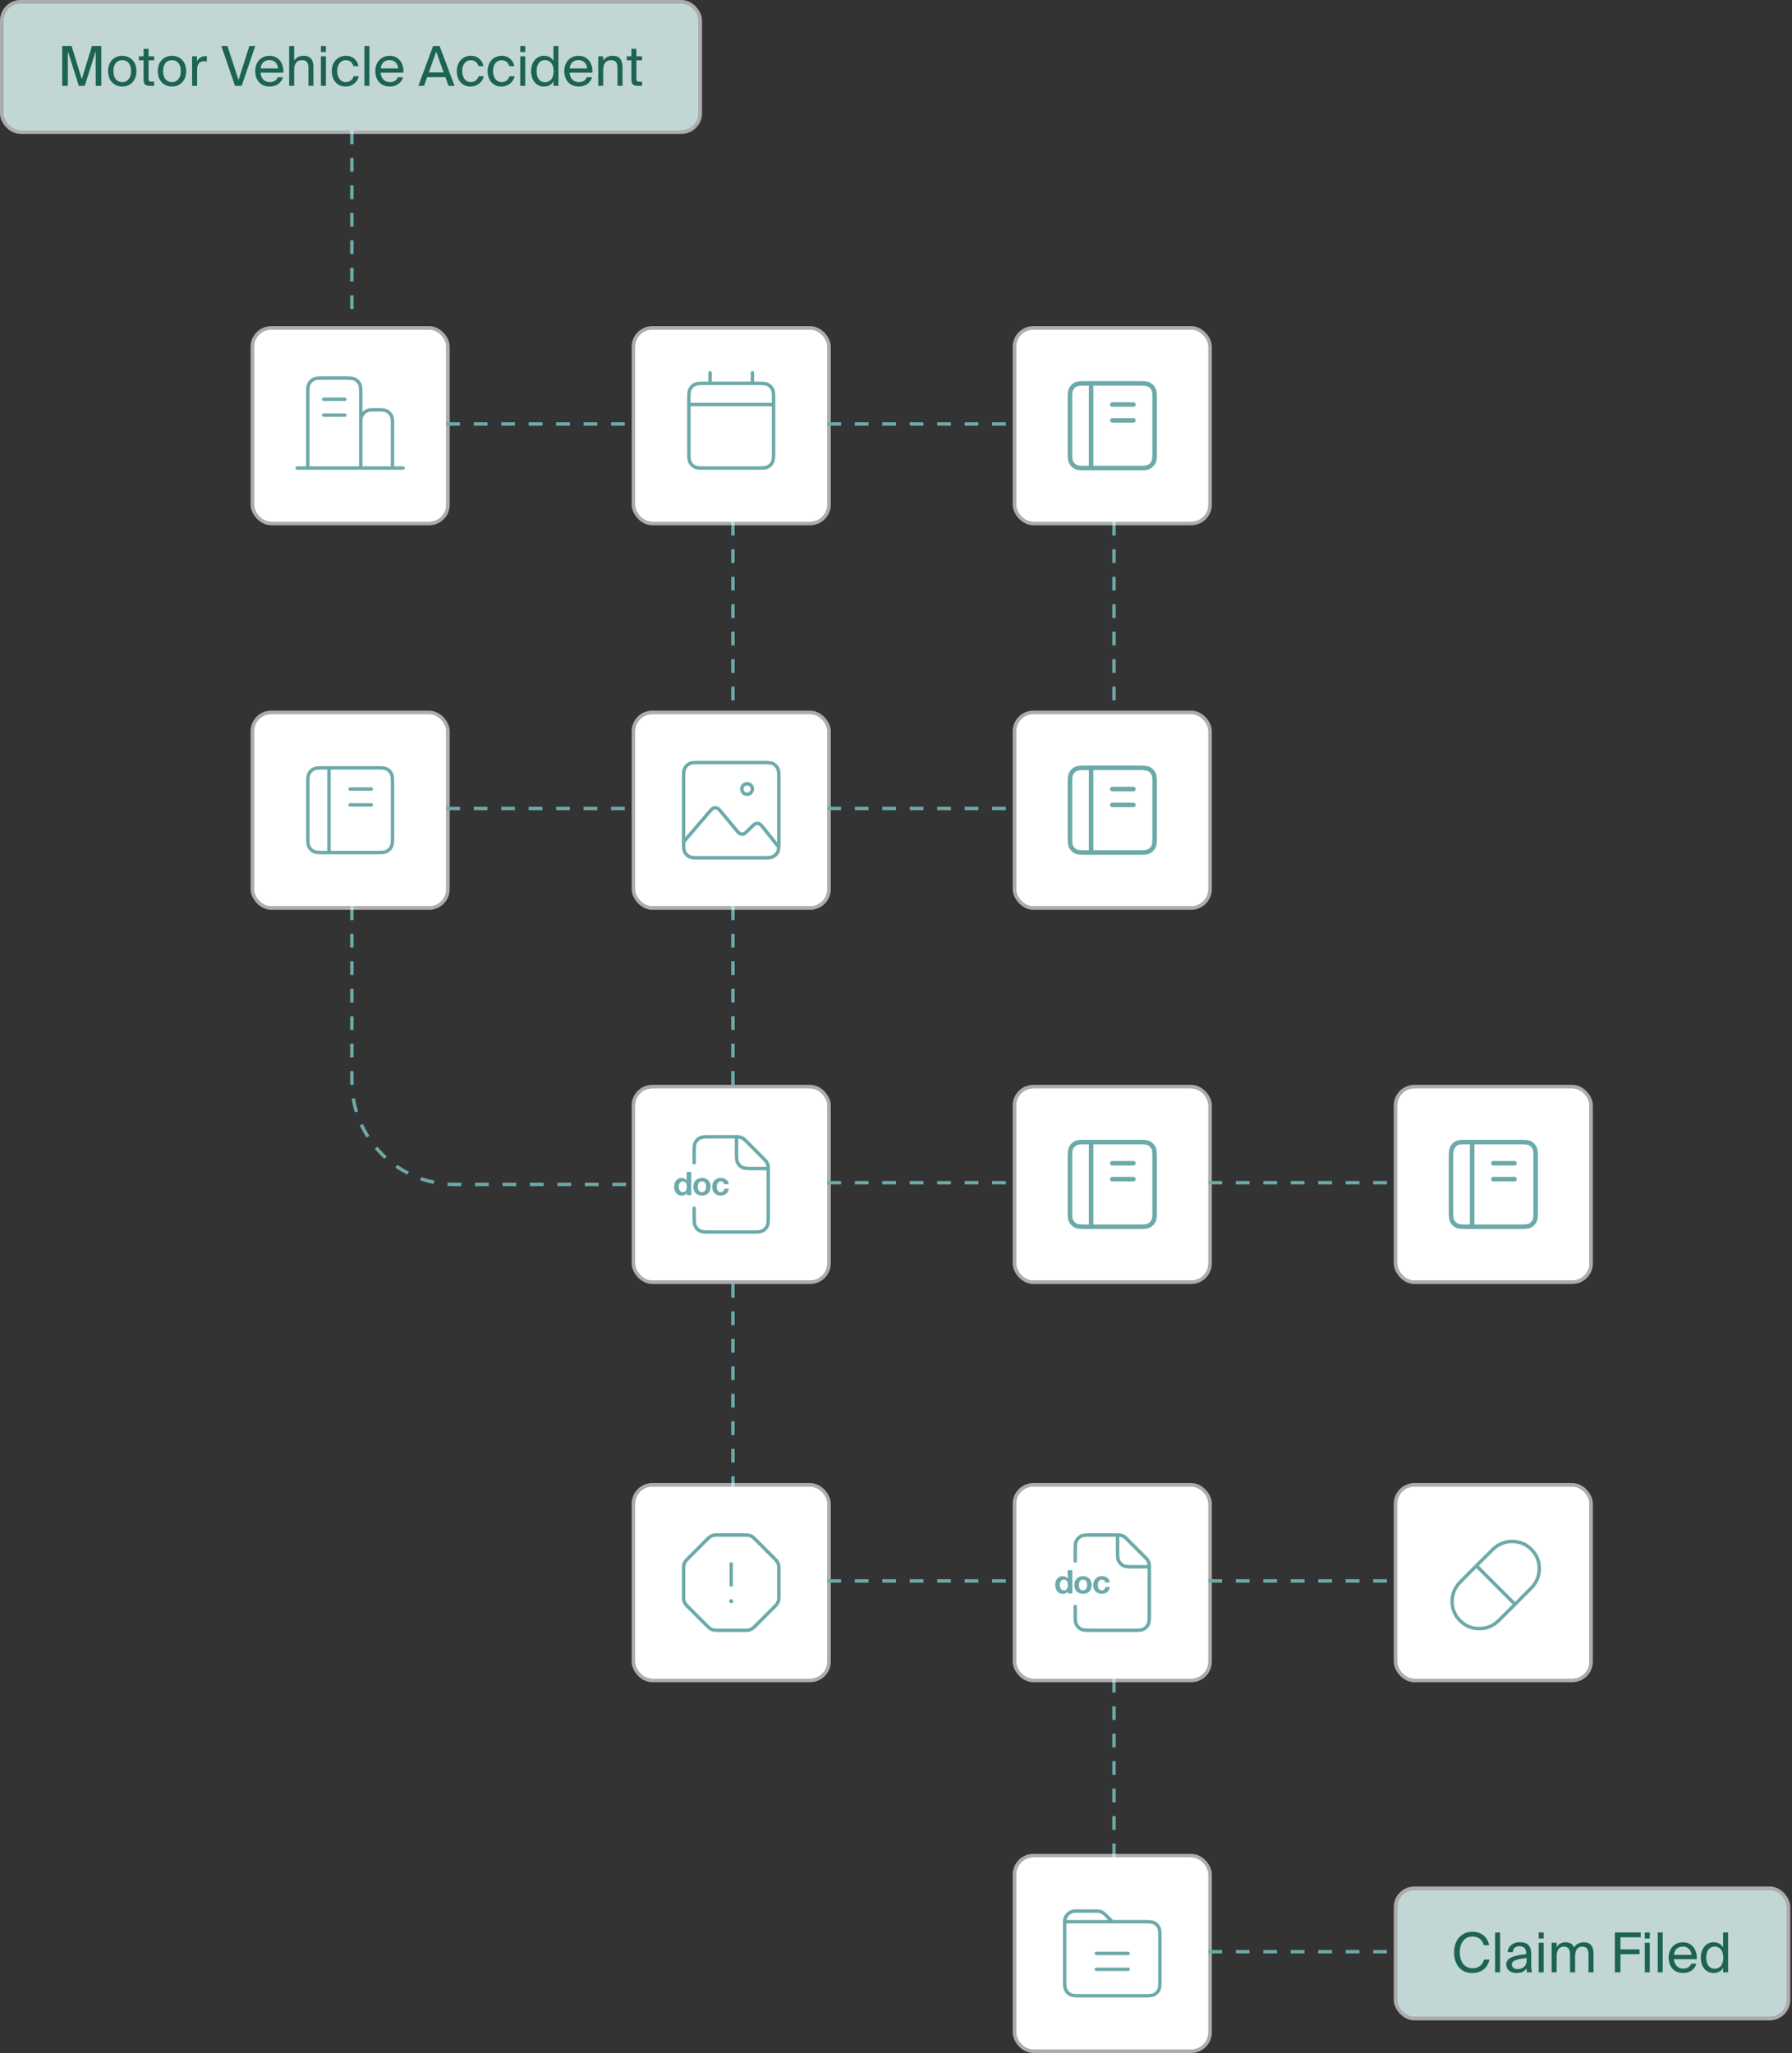 <svg width="522" height="598" viewBox="0 0 522 598" fill="none" xmlns="http://www.w3.org/2000/svg">
<rect x="0" y="0" width="522" height="598" fill="#333333" stroke="none"/>
<line x1="324.5" y1="152" x2="324.5" y2="208" stroke="#6CAAAA" stroke-dasharray="4 4"/>
<line x1="213.5" y1="264" x2="213.5" y2="317" stroke="#6CAAAA" stroke-dasharray="4 4"/>
<path d="M102.5 264L102.5 315C102.5 331.569 115.931 345 132.5 345L185 345" stroke="#6CAAAA" stroke-dasharray="4 4"/>
<line x1="213.5" y1="374" x2="213.5" y2="433" stroke="#6CAAAA" stroke-dasharray="4 4"/>
<line x1="324.5" y1="489" x2="324.5" y2="541" stroke="#6CAAAA" stroke-dasharray="4 4"/>
<rect x="74" y="208" width="56" height="56" rx="5" fill="white"/>
<rect x="73.5" y="207.5" width="57" height="57" rx="5.5" stroke="white" stroke-opacity="0.6"/>
<path d="M95.835 223.664H94.602C92.875 223.664 92.011 223.664 91.351 224C90.771 224.296 90.3 224.767 90.004 225.347C89.668 226.007 89.668 226.871 89.668 228.598V243.398C89.668 245.125 89.668 245.987 90.004 246.647C90.3 247.227 90.771 247.699 91.351 247.995C92.01 248.331 92.873 248.331 94.597 248.331H95.835M95.835 223.664H109.402C111.128 223.664 111.991 223.664 112.65 224C113.23 224.296 113.703 224.767 113.999 225.347C114.335 226.006 114.335 226.869 114.335 228.593V243.403C114.335 245.126 114.335 245.988 113.999 246.647C113.703 247.227 113.23 247.699 112.65 247.995C111.991 248.331 111.13 248.331 109.406 248.331H95.835M95.835 223.664V248.331M102.001 234.456H108.168M102.001 229.831H108.168" stroke="#6CAAAA" stroke-linecap="round" stroke-linejoin="round"/>
<line x1="130" y1="235.5" x2="185" y2="235.5" stroke="#6CAAAA" stroke-dasharray="4 4"/>
<rect x="185" y="208" width="56" height="56" rx="5" fill="white"/>
<rect x="184.5" y="207.5" width="57" height="57" rx="5.5" stroke="white" stroke-opacity="0.6"/>
<path d="M199.125 245.242C199.125 245.143 199.125 245.04 199.125 244.934V227.051C199.125 225.324 199.125 224.46 199.461 223.8C199.757 223.22 200.228 222.749 200.808 222.453C201.468 222.117 202.332 222.117 204.059 222.117H221.942C223.669 222.117 224.532 222.117 225.191 222.453C225.771 222.749 226.244 223.22 226.539 223.8C226.875 224.459 226.875 225.322 226.875 227.046V244.939C226.875 245.686 226.875 246.272 226.848 246.749M199.125 245.242C199.126 246.766 199.146 247.564 199.461 248.183C199.757 248.763 200.228 249.236 200.808 249.531C201.467 249.867 202.33 249.867 204.054 249.867H221.947C223.671 249.867 224.532 249.867 225.191 249.531C225.771 249.236 226.244 248.763 226.539 248.183C226.729 247.81 226.812 247.372 226.848 246.749M199.125 245.242L206.476 236.667L206.478 236.664C207.13 235.904 207.456 235.523 207.844 235.385C208.184 235.265 208.555 235.268 208.894 235.393C209.279 235.536 209.601 235.921 210.243 236.692L214.361 241.634C214.956 242.348 215.255 242.707 215.619 242.851C215.939 242.978 216.292 242.992 216.623 242.895C216.999 242.784 217.331 242.452 217.993 241.79L218.759 241.024C219.434 240.349 219.771 240.012 220.153 239.902C220.488 239.805 220.847 239.826 221.169 239.959C221.536 240.111 221.834 240.482 222.43 241.227L226.848 246.749M226.848 246.749L226.875 246.783M217.625 231.367C216.774 231.367 216.083 230.677 216.083 229.826C216.083 228.974 216.774 228.284 217.625 228.284C218.476 228.284 219.167 228.974 219.167 229.826C219.167 230.677 218.476 231.367 217.625 231.367Z" stroke="#6CAAAA" stroke-linecap="round" stroke-linejoin="round"/>
<line x1="241" y1="235.5" x2="296" y2="235.5" stroke="#6CAAAA" stroke-dasharray="4 4"/>
<rect x="296" y="208" width="56" height="56" rx="5" fill="white"/>
<rect x="295.5" y="207.5" width="57" height="57" rx="5.5" stroke="white" stroke-opacity="0.6"/>
<path d="M317.835 223.664H316.602C314.875 223.664 314.011 223.664 313.351 224C312.771 224.296 312.3 224.767 312.004 225.347C311.668 226.007 311.668 226.871 311.668 228.598V243.398C311.668 245.125 311.668 245.987 312.004 246.647C312.3 247.227 312.771 247.699 313.351 247.995C314.01 248.331 314.873 248.331 316.597 248.331H317.835M317.835 223.664H331.402C333.128 223.664 333.991 223.664 334.65 224C335.23 224.296 335.703 224.767 335.999 225.347C336.335 226.006 336.335 226.869 336.335 228.593V243.403C336.335 245.126 336.335 245.988 335.999 246.647C335.703 247.227 335.23 247.699 334.65 247.995C333.991 248.331 333.13 248.331 331.406 248.331H317.835M317.835 223.664V248.331M324.001 234.456H330.168M324.001 229.831H330.168" stroke="#6CAAAA" stroke-width="1.32" stroke-linecap="round" stroke-linejoin="round"/>
<rect x="185" y="317" width="56" height="56" rx="5" fill="white"/>
<rect x="184.5" y="316.5" width="57" height="57" rx="5.5" stroke="white" stroke-opacity="0.6"/>
<g clip-path="url(#clip0_4871_9153)">
<path d="M214.54 331.126C214.393 331.125 214.228 331.125 214.039 331.125H207.141C205.414 331.125 204.55 331.125 203.89 331.461C203.31 331.757 202.839 332.228 202.543 332.808C202.207 333.468 202.207 334.332 202.207 336.059V338.691M214.54 331.126C214.981 331.13 215.259 331.146 215.525 331.21C215.84 331.286 216.14 331.411 216.416 331.58C216.727 331.77 216.994 332.037 217.527 332.57L222.346 337.389C222.879 337.922 223.144 338.188 223.335 338.499C223.504 338.775 223.629 339.076 223.705 339.39C223.768 339.656 223.785 339.935 223.789 340.375M214.54 331.126V335.442C214.54 337.168 214.54 338.031 214.876 338.691C215.172 339.271 215.643 339.744 216.224 340.039C216.882 340.375 217.745 340.375 219.469 340.375H223.789M223.789 340.375C223.79 340.522 223.79 340.688 223.79 340.877V353.947C223.79 355.671 223.79 356.532 223.455 357.191C223.159 357.771 222.686 358.244 222.106 358.539C221.447 358.875 220.585 358.875 218.862 358.875L207.136 358.875C205.412 358.875 204.549 358.875 203.89 358.539C203.31 358.244 202.839 357.771 202.543 357.191C202.207 356.532 202.207 355.669 202.207 353.942V351.951" stroke="#6CAAAA" stroke-linecap="round" stroke-linejoin="round"/>
<path d="M200.065 345.67C200.065 345.468 200.046 345.276 200.008 345.093C199.971 344.903 199.904 344.739 199.81 344.6C199.721 344.455 199.604 344.338 199.459 344.25C199.314 344.161 199.131 344.117 198.91 344.117C198.689 344.117 198.503 344.161 198.351 344.25C198.2 344.338 198.076 344.455 197.982 344.6C197.893 344.745 197.827 344.913 197.783 345.102C197.745 345.285 197.726 345.478 197.726 345.68C197.726 345.869 197.748 346.059 197.792 346.248C197.836 346.438 197.906 346.608 198.001 346.76C198.102 346.905 198.225 347.025 198.37 347.119C198.522 347.208 198.701 347.252 198.91 347.252C199.131 347.252 199.314 347.208 199.459 347.119C199.611 347.031 199.731 346.914 199.819 346.769C199.907 346.618 199.971 346.447 200.008 346.258C200.046 346.068 200.065 345.872 200.065 345.67ZM200.084 347.508H200.065C199.907 347.773 199.699 347.965 199.44 348.085C199.188 348.199 198.9 348.256 198.578 348.256C198.212 348.256 197.89 348.186 197.612 348.048C197.335 347.902 197.104 347.71 196.921 347.47C196.744 347.224 196.608 346.943 196.514 346.627C196.425 346.311 196.381 345.983 196.381 345.642C196.381 345.314 196.425 344.998 196.514 344.695C196.608 344.386 196.744 344.114 196.921 343.881C197.104 343.647 197.331 343.461 197.603 343.322C197.874 343.177 198.19 343.104 198.55 343.104C198.84 343.104 199.115 343.167 199.374 343.293C199.639 343.413 199.847 343.593 199.999 343.833H200.018V341.371H201.363V348.133H200.084V347.508ZM203.288 345.689C203.288 345.885 203.307 346.078 203.345 346.267C203.383 346.45 203.446 346.618 203.535 346.769C203.629 346.914 203.752 347.031 203.904 347.119C204.055 347.208 204.245 347.252 204.472 347.252C204.699 347.252 204.889 347.208 205.04 347.119C205.198 347.031 205.321 346.914 205.41 346.769C205.504 346.618 205.571 346.45 205.609 346.267C205.647 346.078 205.665 345.885 205.665 345.689C205.665 345.494 205.647 345.301 205.609 345.112C205.571 344.922 205.504 344.755 205.41 344.61C205.321 344.465 205.198 344.348 205.04 344.259C204.889 344.165 204.699 344.117 204.472 344.117C204.245 344.117 204.055 344.165 203.904 344.259C203.752 344.348 203.629 344.465 203.535 344.61C203.446 344.755 203.383 344.922 203.345 345.112C203.307 345.301 203.288 345.494 203.288 345.689ZM201.944 345.689C201.944 345.298 202.004 344.944 202.123 344.629C202.243 344.307 202.414 344.035 202.635 343.814C202.856 343.587 203.121 343.413 203.43 343.293C203.74 343.167 204.087 343.104 204.472 343.104C204.857 343.104 205.205 343.167 205.514 343.293C205.83 343.413 206.098 343.587 206.319 343.814C206.54 344.035 206.71 344.307 206.83 344.629C206.95 344.944 207.01 345.298 207.01 345.689C207.01 346.081 206.95 346.434 206.83 346.75C206.71 347.066 206.54 347.337 206.319 347.565C206.098 347.786 205.83 347.956 205.514 348.076C205.205 348.196 204.857 348.256 204.472 348.256C204.087 348.256 203.74 348.196 203.43 348.076C203.121 347.956 202.856 347.786 202.635 347.565C202.414 347.337 202.243 347.066 202.123 346.75C202.004 346.434 201.944 346.081 201.944 345.689ZM210.934 344.96C210.846 344.398 210.514 344.117 209.94 344.117C209.725 344.117 209.545 344.168 209.4 344.269C209.255 344.364 209.135 344.49 209.04 344.648C208.952 344.799 208.889 344.97 208.851 345.159C208.813 345.342 208.794 345.525 208.794 345.708C208.794 345.885 208.813 346.065 208.851 346.248C208.889 346.431 208.949 346.599 209.031 346.75C209.119 346.895 209.236 347.015 209.381 347.11C209.526 347.205 209.703 347.252 209.911 347.252C210.233 347.252 210.48 347.164 210.65 346.987C210.827 346.804 210.937 346.561 210.982 346.258H212.279C212.191 346.908 211.938 347.404 211.521 347.745C211.105 348.085 210.571 348.256 209.921 348.256C209.555 348.256 209.217 348.196 208.908 348.076C208.604 347.95 208.346 347.776 208.131 347.555C207.916 347.334 207.749 347.072 207.629 346.769C207.509 346.46 207.449 346.122 207.449 345.756C207.449 345.377 207.503 345.026 207.61 344.704C207.724 344.376 207.888 344.095 208.103 343.862C208.317 343.622 208.579 343.435 208.889 343.303C209.198 343.17 209.552 343.104 209.949 343.104C210.24 343.104 210.518 343.142 210.783 343.218C211.054 343.293 211.294 343.41 211.502 343.568C211.717 343.72 211.891 343.912 212.023 344.146C212.156 344.373 212.232 344.644 212.251 344.96H210.934Z" fill="#6CAAAA"/>
</g>
<line x1="241" y1="344.5" x2="296" y2="344.5" stroke="#6CAAAA" stroke-dasharray="4 4"/>
<rect x="296" y="317" width="56" height="56" rx="5" fill="white"/>
<rect x="295.5" y="316.5" width="57" height="57" rx="5.5" stroke="white" stroke-opacity="0.6"/>
<path d="M317.835 332.664H316.602C314.875 332.664 314.011 332.664 313.351 333C312.771 333.296 312.3 333.767 312.004 334.347C311.668 335.007 311.668 335.871 311.668 337.598V352.398C311.668 354.125 311.668 354.987 312.004 355.647C312.3 356.227 312.771 356.699 313.351 356.995C314.01 357.331 314.873 357.331 316.597 357.331H317.835M317.835 332.664H331.402C333.128 332.664 333.991 332.664 334.65 333C335.23 333.296 335.703 333.767 335.999 334.347C336.335 335.006 336.335 335.869 336.335 337.593V352.403C336.335 354.126 336.335 354.988 335.999 355.647C335.703 356.227 335.23 356.699 334.65 356.995C333.991 357.331 333.13 357.331 331.406 357.331H317.835M317.835 332.664V357.331M324.001 343.456H330.168M324.001 338.831H330.168" stroke="#6CAAAA" stroke-width="1.32" stroke-linecap="round" stroke-linejoin="round"/>
<line x1="352" y1="344.5" x2="407" y2="344.5" stroke="#6CAAAA" stroke-dasharray="4 4"/>
<rect x="407" y="317" width="56" height="56" rx="5" fill="white"/>
<rect x="406.5" y="316.5" width="57" height="57" rx="5.5" stroke="white" stroke-opacity="0.6"/>
<path d="M428.835 332.664H427.602C425.875 332.664 425.011 332.664 424.351 333C423.771 333.296 423.3 333.767 423.004 334.347C422.668 335.007 422.668 335.871 422.668 337.598V352.398C422.668 354.125 422.668 354.987 423.004 355.647C423.3 356.227 423.771 356.699 424.351 356.995C425.01 357.331 425.873 357.331 427.597 357.331H428.835M428.835 332.664H442.402C444.128 332.664 444.991 332.664 445.65 333C446.23 333.296 446.703 333.767 446.999 334.347C447.335 335.006 447.335 335.869 447.335 337.593V352.403C447.335 354.126 447.335 354.988 446.999 355.647C446.703 356.227 446.23 356.699 445.65 356.995C444.991 357.331 444.13 357.331 442.406 357.331H428.835M428.835 332.664V357.331M435.001 343.456H441.168M435.001 338.831H441.168" stroke="#6CAAAA" stroke-width="1.32" stroke-linecap="round" stroke-linejoin="round"/>
<rect x="185" y="433" width="56" height="56" rx="5" fill="white"/>
<rect x="184.5" y="432.5" width="57" height="57" rx="5.5" stroke="white" stroke-opacity="0.6"/>
<path d="M213 455.527V461.693M205.803 448.57L200.57 453.803L200.566 453.808C200.035 454.338 199.77 454.603 199.58 454.914C199.411 455.189 199.286 455.491 199.21 455.805C199.125 456.16 199.125 456.537 199.125 457.291V464.709C199.125 465.463 199.125 465.84 199.21 466.195C199.286 466.51 199.411 466.81 199.58 467.086C199.77 467.397 200.037 467.664 200.57 468.197L205.803 473.43C206.336 473.963 206.602 474.229 206.914 474.42C207.189 474.589 207.49 474.714 207.804 474.79C208.159 474.875 208.535 474.875 209.287 474.875H216.712C217.463 474.875 217.841 474.875 218.196 474.79C218.51 474.714 218.811 474.589 219.087 474.42C219.398 474.229 219.665 473.963 220.198 473.43L225.431 468.197C225.964 467.664 226.23 467.397 226.421 467.086C226.59 466.81 226.714 466.51 226.789 466.195C226.874 465.84 226.875 465.463 226.875 464.709V457.291C226.875 456.537 226.874 456.16 226.789 455.805C226.714 455.491 226.59 455.189 226.421 454.914C226.23 454.602 225.964 454.336 225.431 453.803L220.198 448.57C219.665 448.037 219.398 447.77 219.087 447.58C218.811 447.411 218.51 447.286 218.196 447.21C217.841 447.125 217.462 447.125 216.708 447.125H209.29C208.536 447.125 208.159 447.125 207.804 447.21C207.49 447.286 207.189 447.411 206.914 447.58C206.605 447.769 206.342 448.032 205.818 448.556L205.803 448.57ZM213.077 466.318V466.472L212.923 466.473V466.318H213.077Z" stroke="#6CAAAA" stroke-linecap="round" stroke-linejoin="round"/>
<line x1="241" y1="460.5" x2="296" y2="460.5" stroke="#6CAAAA" stroke-dasharray="4 4"/>
<rect x="296" y="433" width="56" height="56" rx="5" fill="white"/>
<rect x="295.5" y="432.5" width="57" height="57" rx="5.5" stroke="white" stroke-opacity="0.6"/>
<g clip-path="url(#clip1_4871_9153)">
<path d="M325.54 447.126C325.393 447.125 325.228 447.125 325.039 447.125H318.141C316.414 447.125 315.55 447.125 314.89 447.461C314.31 447.757 313.839 448.228 313.543 448.808C313.207 449.468 313.207 450.332 313.207 452.059V454.691M325.54 447.126C325.981 447.13 326.259 447.146 326.525 447.21C326.84 447.286 327.14 447.411 327.416 447.58C327.727 447.77 327.994 448.037 328.527 448.57L333.346 453.389C333.879 453.922 334.144 454.188 334.335 454.499C334.504 454.775 334.629 455.076 334.705 455.39C334.768 455.656 334.785 455.935 334.789 456.375M325.54 447.126V451.442C325.54 453.168 325.54 454.031 325.876 454.691C326.172 455.271 326.643 455.744 327.224 456.039C327.882 456.375 328.745 456.375 330.469 456.375H334.789M334.789 456.375C334.79 456.522 334.79 456.688 334.79 456.877V469.947C334.79 471.671 334.79 472.532 334.455 473.191C334.159 473.771 333.686 474.244 333.106 474.539C332.447 474.875 331.585 474.875 329.862 474.875L318.136 474.875C316.412 474.875 315.549 474.875 314.89 474.539C314.31 474.244 313.839 473.771 313.543 473.191C313.207 472.532 313.207 471.669 313.207 469.942V467.951" stroke="#6CAAAA" stroke-linecap="round" stroke-linejoin="round"/>
<path d="M311.065 461.67C311.065 461.468 311.046 461.276 311.008 461.093C310.971 460.903 310.904 460.739 310.81 460.6C310.721 460.455 310.604 460.338 310.459 460.25C310.314 460.161 310.131 460.117 309.91 460.117C309.689 460.117 309.503 460.161 309.351 460.25C309.2 460.338 309.076 460.455 308.982 460.6C308.893 460.745 308.827 460.913 308.783 461.102C308.745 461.285 308.726 461.478 308.726 461.68C308.726 461.869 308.748 462.059 308.792 462.248C308.836 462.438 308.906 462.608 309.001 462.76C309.102 462.905 309.225 463.025 309.37 463.119C309.522 463.208 309.701 463.252 309.91 463.252C310.131 463.252 310.314 463.208 310.459 463.119C310.611 463.031 310.731 462.914 310.819 462.769C310.907 462.618 310.971 462.447 311.008 462.258C311.046 462.068 311.065 461.872 311.065 461.67ZM311.084 463.508H311.065C310.907 463.773 310.699 463.965 310.44 464.085C310.188 464.199 309.9 464.256 309.578 464.256C309.212 464.256 308.89 464.186 308.612 464.048C308.335 463.902 308.104 463.71 307.921 463.47C307.744 463.224 307.608 462.943 307.514 462.627C307.425 462.311 307.381 461.983 307.381 461.642C307.381 461.314 307.425 460.998 307.514 460.695C307.608 460.386 307.744 460.114 307.921 459.881C308.104 459.647 308.331 459.461 308.603 459.322C308.874 459.177 309.19 459.104 309.55 459.104C309.84 459.104 310.115 459.167 310.374 459.293C310.639 459.413 310.847 459.593 310.999 459.833H311.018V457.371H312.363V464.133H311.084V463.508ZM314.288 461.689C314.288 461.885 314.307 462.078 314.345 462.267C314.383 462.45 314.446 462.618 314.535 462.769C314.629 462.914 314.752 463.031 314.904 463.119C315.055 463.208 315.245 463.252 315.472 463.252C315.699 463.252 315.889 463.208 316.04 463.119C316.198 463.031 316.321 462.914 316.41 462.769C316.504 462.618 316.571 462.45 316.609 462.267C316.647 462.078 316.665 461.885 316.665 461.689C316.665 461.494 316.647 461.301 316.609 461.112C316.571 460.922 316.504 460.755 316.41 460.61C316.321 460.465 316.198 460.348 316.04 460.259C315.889 460.165 315.699 460.117 315.472 460.117C315.245 460.117 315.055 460.165 314.904 460.259C314.752 460.348 314.629 460.465 314.535 460.61C314.446 460.755 314.383 460.922 314.345 461.112C314.307 461.301 314.288 461.494 314.288 461.689ZM312.944 461.689C312.944 461.298 313.004 460.944 313.123 460.629C313.243 460.307 313.414 460.035 313.635 459.814C313.856 459.587 314.121 459.413 314.43 459.293C314.74 459.167 315.087 459.104 315.472 459.104C315.857 459.104 316.205 459.167 316.514 459.293C316.83 459.413 317.098 459.587 317.319 459.814C317.54 460.035 317.71 460.307 317.83 460.629C317.95 460.944 318.01 461.298 318.01 461.689C318.01 462.081 317.95 462.434 317.83 462.75C317.71 463.066 317.54 463.337 317.319 463.565C317.098 463.786 316.83 463.956 316.514 464.076C316.205 464.196 315.857 464.256 315.472 464.256C315.087 464.256 314.74 464.196 314.43 464.076C314.121 463.956 313.856 463.786 313.635 463.565C313.414 463.337 313.243 463.066 313.123 462.75C313.004 462.434 312.944 462.081 312.944 461.689ZM321.934 460.96C321.846 460.398 321.514 460.117 320.94 460.117C320.725 460.117 320.545 460.168 320.4 460.269C320.255 460.364 320.135 460.49 320.04 460.648C319.952 460.799 319.889 460.97 319.851 461.159C319.813 461.342 319.794 461.525 319.794 461.708C319.794 461.885 319.813 462.065 319.851 462.248C319.889 462.431 319.949 462.599 320.031 462.75C320.119 462.895 320.236 463.015 320.381 463.11C320.526 463.205 320.703 463.252 320.911 463.252C321.233 463.252 321.48 463.164 321.65 462.987C321.827 462.804 321.937 462.561 321.982 462.258H323.279C323.191 462.908 322.938 463.404 322.521 463.745C322.105 464.085 321.571 464.256 320.921 464.256C320.555 464.256 320.217 464.196 319.908 464.076C319.604 463.95 319.346 463.776 319.131 463.555C318.916 463.334 318.749 463.072 318.629 462.769C318.509 462.46 318.449 462.122 318.449 461.756C318.449 461.377 318.503 461.026 318.61 460.704C318.724 460.376 318.888 460.095 319.103 459.862C319.317 459.622 319.579 459.435 319.889 459.303C320.198 459.17 320.552 459.104 320.949 459.104C321.24 459.104 321.518 459.142 321.783 459.218C322.054 459.293 322.294 459.41 322.502 459.568C322.717 459.72 322.891 459.912 323.023 460.146C323.156 460.373 323.232 460.644 323.251 460.96H321.934Z" fill="#6CAAAA"/>
</g>
<line x1="352" y1="460.5" x2="407" y2="460.5" stroke="#6CAAAA" stroke-dasharray="4 4"/>
<rect x="407" y="433" width="56" height="56" rx="5" fill="white"/>
<rect x="406.5" y="432.5" width="57" height="57" rx="5.5" stroke="white" stroke-opacity="0.6"/>
<path d="M441.317 467.317L446.059 462.539C446.811 461.787 447.387 460.929 447.786 459.965C448.186 459.002 448.386 457.991 448.386 456.933C448.386 454.724 447.616 452.849 446.076 451.309C444.537 449.77 442.662 449 440.453 449C439.395 449 438.384 449.2 437.421 449.599C436.457 449.999 435.599 450.575 434.847 451.327L430.069 456.069M441.317 467.317L430.069 456.069M441.317 467.317L436.539 472.059C435.787 472.811 434.929 473.387 433.965 473.786C433.002 474.186 431.991 474.386 430.933 474.386C428.724 474.386 426.849 473.616 425.309 472.076C423.77 470.537 423 468.662 423 466.453C423 465.395 423.2 464.384 423.599 463.421C423.999 462.457 424.575 461.599 425.327 460.847L430.069 456.069" stroke="#6CAAAA"/>
<rect x="296" y="541" width="56" height="56" rx="5" fill="white"/>
<rect x="295.5" y="540.5" width="57" height="57" rx="5.5" stroke="white" stroke-opacity="0.6"/>
<path d="M319.375 573.622H328.625M319.375 568.997H328.625M310.125 559.747V576.397C310.125 578.124 310.125 578.987 310.461 579.646C310.757 580.226 311.228 580.699 311.808 580.995C312.467 581.331 313.33 581.331 315.054 581.331H332.947C334.671 581.331 335.533 581.331 336.192 580.995C336.772 580.699 337.244 580.227 337.539 579.647C337.875 578.987 337.875 578.124 337.875 576.397L337.875 564.68C337.875 562.954 337.875 562.09 337.539 561.431C337.244 560.85 336.771 560.379 336.191 560.083C335.531 559.747 334.669 559.747 332.942 559.747H324M310.125 559.747H324M310.125 559.747C310.125 558.045 311.505 556.664 313.208 556.664H318.873C319.627 556.664 320.006 556.664 320.361 556.749C320.675 556.825 320.975 556.95 321.251 557.119C321.562 557.309 321.829 557.576 322.362 558.109L324 559.747" stroke="#6CAAAA" stroke-linecap="round" stroke-linejoin="round"/>
<line x1="352" y1="568.5" x2="407" y2="568.5" stroke="#6CAAAA" stroke-dasharray="4 4"/>
<rect x="407" y="550.5" width="113.5" height="37" rx="5" fill="#C2D6D6"/>
<rect x="406.5" y="550" width="114.5" height="38" rx="5.5" stroke="white" stroke-opacity="0.6"/>
<path d="M432.27 570.804H433.854C433.342 573.364 431.342 574.708 428.83 574.708C425.502 574.708 423.566 572.196 423.566 568.676C423.566 565.092 425.694 562.692 428.958 562.692C431.358 562.692 433.278 564.116 433.79 566.596H432.206C431.87 565.14 430.718 564.068 428.878 564.068C426.83 564.068 425.23 565.668 425.23 568.676C425.23 571.62 426.766 573.332 428.926 573.332C430.798 573.332 431.902 572.292 432.27 570.804ZM436.967 562.9V574.5H435.511V562.9H436.967ZM444.701 570.9V570.356C442.061 570.612 440.381 571.012 440.381 572.196C440.381 573.012 441.005 573.556 442.045 573.556C443.405 573.556 444.701 572.932 444.701 570.9ZM441.725 574.708C440.109 574.708 438.765 573.812 438.765 572.228C438.765 570.196 441.069 569.588 444.589 569.204V568.996C444.589 567.412 443.725 566.9 442.637 566.9C441.421 566.9 440.733 567.54 440.669 568.612H439.165C439.293 566.756 440.957 565.716 442.621 565.716C445.037 565.716 446.061 566.82 446.045 569.268L446.029 571.252C446.013 572.708 446.077 573.684 446.253 574.5H444.781C444.733 574.18 444.685 573.828 444.669 573.316C444.141 574.212 443.261 574.708 441.725 574.708ZM448.215 565.892H449.671V574.5H448.215V565.892ZM448.215 562.9H449.671V564.66H448.215V562.9ZM453.436 569.828V574.5H451.98V565.892H453.436V567.188C453.932 566.372 454.732 565.748 456.028 565.748C457.356 565.748 458.124 566.308 458.508 567.268C459.196 566.196 460.188 565.748 461.404 565.748C463.404 565.748 464.188 567.092 464.188 569.06V574.5H462.732V569.492C462.732 568.164 462.476 567.012 460.892 567.012C459.628 567.012 458.812 567.956 458.812 569.828V574.5H457.356V569.492C457.356 568.164 457.1 567.012 455.516 567.012C454.252 567.012 453.436 567.956 453.436 569.828ZM470.392 574.5V562.9H477.928V564.308H472.024V567.828H477.592V569.236H472.024V574.5H470.392ZM479.121 565.892H480.577V574.5H479.121V565.892ZM479.121 562.9H480.577V564.66H479.121V562.9ZM484.342 562.9V574.5H482.886V562.9H484.342ZM494.252 570.676H487.628C487.676 572.532 489.02 573.428 490.284 573.428C491.564 573.428 492.268 572.852 492.636 572.004H494.14C493.756 573.476 492.38 574.708 490.284 574.708C487.564 574.708 486.06 572.756 486.06 570.212C486.06 567.476 487.884 565.748 490.236 565.748C492.876 565.748 494.428 567.94 494.252 570.676ZM490.236 566.996C488.956 566.996 487.772 567.7 487.644 569.428H492.716C492.668 568.212 491.788 566.996 490.236 566.996ZM501.931 567.252V562.9H503.387V574.5H501.931V573.204C501.403 574.116 500.507 574.708 499.115 574.708C497.131 574.708 495.435 573.092 495.435 570.228C495.435 567.412 497.131 565.748 499.115 565.748C500.507 565.748 501.403 566.34 501.931 567.252ZM501.995 570.228C501.995 567.956 500.779 566.996 499.483 566.996C497.995 566.996 497.019 568.132 497.019 570.228C497.019 572.324 497.995 573.46 499.483 573.46C500.779 573.46 501.995 572.5 501.995 570.228Z" fill="#1C6352"/>
<line x1="213.5" y1="152" x2="213.5" y2="207" stroke="#6CAAAA" stroke-dasharray="4 4"/>
<line x1="102.5" y1="38" x2="102.5" y2="93" stroke="#6CAAAA" stroke-dasharray="4 4"/>
<rect x="74" y="96" width="56" height="56" rx="5" fill="white"/>
<rect x="73.5" y="95.5" width="57" height="57" rx="5.5" stroke="white" stroke-opacity="0.6"/>
<path d="M86.578 136.333H89.662M89.662 136.333H105.078M89.662 136.333V115.059C89.662 113.332 89.662 112.468 89.998 111.808C90.293 111.228 90.764 110.757 91.345 110.461C92.004 110.125 92.868 110.125 94.595 110.125H100.145C101.872 110.125 102.734 110.125 103.394 110.461C103.974 110.757 104.447 111.228 104.742 111.808C105.078 112.467 105.078 113.33 105.078 115.054V124M105.078 136.333H114.328M105.078 136.333V124M114.328 136.333H117.411M114.328 136.333V124C114.328 122.563 114.328 121.845 114.093 121.279C113.78 120.523 113.181 119.923 112.425 119.61C111.859 119.375 111.139 119.375 109.703 119.375C108.266 119.375 107.548 119.375 106.981 119.61C106.226 119.923 105.626 120.523 105.313 121.279C105.078 121.845 105.078 122.563 105.078 124M94.287 120.917H100.453M94.287 116.292H100.453" stroke="#6CAAAA" stroke-linecap="round" stroke-linejoin="round"/>
<line x1="130" y1="123.5" x2="185" y2="123.5" stroke="#6CAAAA" stroke-dasharray="4 4"/>
<rect x="185" y="96" width="56" height="56" rx="5" fill="white"/>
<rect x="184.5" y="95.5" width="57" height="57" rx="5.5" stroke="white" stroke-opacity="0.6"/>
<path d="M200.668 117.836H225.335M200.668 117.836V131.403C200.668 133.13 200.668 133.993 201.004 134.652C201.3 135.232 201.771 135.705 202.351 136C203.01 136.336 203.873 136.336 205.597 136.336H220.406C222.13 136.336 222.991 136.336 223.65 136C224.23 135.705 224.703 135.232 224.999 134.652C225.335 133.993 225.335 133.132 225.335 131.408V117.836M200.668 117.836V116.603C200.668 114.876 200.668 114.012 201.004 113.352C201.3 112.772 201.771 112.301 202.351 112.005C203.011 111.669 203.875 111.669 205.602 111.669H206.835M225.335 117.836V116.598C225.335 114.874 225.335 114.011 224.999 113.352C224.703 112.772 224.23 112.301 223.65 112.005C222.991 111.669 222.128 111.669 220.402 111.669H219.168M219.168 108.586V111.669M219.168 111.669H206.835M206.835 108.586V111.669" stroke="#6CAAAA" stroke-linecap="round" stroke-linejoin="round"/>
<line x1="241" y1="123.5" x2="296" y2="123.5" stroke="#6CAAAA" stroke-dasharray="4 4"/>
<rect x="296" y="96" width="56" height="56" rx="5" fill="white"/>
<rect x="295.5" y="95.5" width="57" height="57" rx="5.5" stroke="white" stroke-opacity="0.6"/>
<path d="M317.835 111.664H316.602C314.875 111.664 314.011 111.664 313.351 112C312.771 112.296 312.3 112.767 312.004 113.347C311.668 114.007 311.668 114.871 311.668 116.598V131.398C311.668 133.125 311.668 133.987 312.004 134.647C312.3 135.227 312.771 135.699 313.351 135.995C314.01 136.331 314.873 136.331 316.597 136.331H317.835M317.835 111.664H331.402C333.128 111.664 333.991 111.664 334.65 112C335.23 112.296 335.703 112.767 335.999 113.347C336.335 114.006 336.335 114.869 336.335 116.593V131.403C336.335 133.126 336.335 133.988 335.999 134.647C335.703 135.227 335.23 135.699 334.65 135.995C333.991 136.331 333.13 136.331 331.406 136.331H317.835M317.835 111.664V136.331M324.001 122.456H330.168M324.001 117.831H330.168" stroke="#6CAAAA" stroke-width="1.32" stroke-linecap="round" stroke-linejoin="round"/>
<rect x="1" y="1" width="202.5" height="37" rx="5" fill="#C2D6D6"/>
<rect x="0.5" y="0.5" width="203.5" height="38" rx="5.5" stroke="white" stroke-opacity="0.6"/>
<path d="M24.686 25H22.958L19.758 14.888V25H18.126V13.4H20.862L23.822 23.064L26.782 13.4H29.518V25H27.886V14.888L24.686 25ZM33.035 20.728C33.035 23.032 34.283 23.928 35.611 23.928C36.939 23.928 38.187 22.936 38.187 20.728C38.187 18.424 36.939 17.528 35.611 17.528C34.283 17.528 33.035 18.376 33.035 20.728ZM35.611 16.248C37.611 16.248 39.739 17.608 39.739 20.728C39.739 23.848 37.611 25.208 35.611 25.208C33.611 25.208 31.483 23.848 31.483 20.728C31.483 17.608 33.611 16.248 35.611 16.248ZM41.818 16.392V14.232H43.274V16.392H44.906V17.56H43.274V22.664C43.274 23.56 43.338 23.784 44.17 23.784H44.906V25H43.85C42.202 25 41.818 24.632 41.818 22.84V17.56H40.458V16.392H41.818ZM47.519 20.728C47.519 23.032 48.767 23.928 50.095 23.928C51.423 23.928 52.671 22.936 52.671 20.728C52.671 18.424 51.423 17.528 50.095 17.528C48.767 17.528 47.519 18.376 47.519 20.728ZM50.095 16.248C52.095 16.248 54.223 17.608 54.223 20.728C54.223 23.848 52.095 25.208 50.095 25.208C48.095 25.208 45.967 23.848 45.967 20.728C45.967 17.608 48.095 16.248 50.095 16.248ZM60.252 16.36V17.912C59.949 17.864 59.676 17.848 59.437 17.848C58.093 17.848 57.42 18.568 57.42 20.488V25H55.965V16.392H57.389V17.896C57.821 16.92 58.684 16.392 59.821 16.344C59.965 16.344 60.077 16.344 60.252 16.36ZM64.473 13.4H66.265L69.481 23.32L72.633 13.4H74.345L70.409 25H68.457L64.473 13.4ZM82.533 21.176H75.909C75.957 23.032 77.301 23.928 78.565 23.928C79.845 23.928 80.549 23.352 80.917 22.504H82.421C82.037 23.976 80.661 25.208 78.565 25.208C75.845 25.208 74.341 23.256 74.341 20.712C74.341 17.976 76.165 16.248 78.517 16.248C81.157 16.248 82.709 18.44 82.533 21.176ZM78.517 17.496C77.237 17.496 76.053 18.2 75.925 19.928H80.997C80.949 18.712 80.069 17.496 78.517 17.496ZM85.686 13.4V17.688C86.182 16.872 87.014 16.248 88.47 16.248C90.55 16.248 91.302 17.592 91.302 19.56V25H89.846V19.992C89.846 18.664 89.622 17.512 87.958 17.512C86.55 17.512 85.686 18.456 85.686 20.328V25H84.23V13.4H85.686ZM93.48 16.392H94.936V25H93.48V16.392ZM93.48 13.4H94.936V15.16H93.48V13.4ZM100.814 16.248C102.91 16.248 104.206 17.8 104.414 19.272H102.942C102.734 18.248 101.854 17.528 100.718 17.528C99.438 17.528 98.238 18.536 98.238 20.696C98.238 22.872 99.438 23.928 100.718 23.928C101.95 23.928 102.798 23.096 103.006 22.2H104.51C104.206 23.816 102.686 25.208 100.67 25.208C98.19 25.208 96.654 23.336 96.654 20.712C96.654 18.152 98.254 16.248 100.814 16.248ZM107.608 13.4V25H106.152V13.4H107.608ZM117.518 21.176H110.894C110.942 23.032 112.286 23.928 113.55 23.928C114.83 23.928 115.534 23.352 115.902 22.504H117.406C117.022 23.976 115.646 25.208 113.55 25.208C110.83 25.208 109.326 23.256 109.326 20.712C109.326 17.976 111.15 16.248 113.502 16.248C116.142 16.248 117.694 18.44 117.518 21.176ZM113.502 17.496C112.222 17.496 111.038 18.2 110.91 19.928H115.982C115.934 18.712 115.054 17.496 113.502 17.496ZM121.859 25L126.163 13.4H128.051L132.419 25H130.659L129.747 22.488H124.419L123.523 25H121.859ZM127.059 15.048L124.915 21.096H129.235L127.059 15.048ZM137.22 16.248C139.316 16.248 140.612 17.8 140.82 19.272H139.348C139.14 18.248 138.26 17.528 137.124 17.528C135.844 17.528 134.644 18.536 134.644 20.696C134.644 22.872 135.844 23.928 137.124 23.928C138.356 23.928 139.204 23.096 139.412 22.2H140.916C140.612 23.816 139.092 25.208 137.076 25.208C134.596 25.208 133.06 23.336 133.06 20.712C133.06 18.152 134.66 16.248 137.22 16.248ZM146.204 16.248C148.3 16.248 149.596 17.8 149.804 19.272H148.332C148.124 18.248 147.244 17.528 146.108 17.528C144.828 17.528 143.628 18.536 143.628 20.696C143.628 22.872 144.828 23.928 146.108 23.928C147.34 23.928 148.188 23.096 148.396 22.2H149.9C149.596 23.816 148.076 25.208 146.06 25.208C143.58 25.208 142.044 23.336 142.044 20.712C142.044 18.152 143.644 16.248 146.204 16.248ZM151.543 16.392H152.999V25H151.543V16.392ZM151.543 13.4H152.999V15.16H151.543V13.4ZM161.212 17.752V13.4H162.668V25H161.212V23.704C160.684 24.616 159.788 25.208 158.396 25.208C156.412 25.208 154.716 23.592 154.716 20.728C154.716 17.912 156.412 16.248 158.396 16.248C159.788 16.248 160.684 16.84 161.212 17.752ZM161.276 20.728C161.276 18.456 160.06 17.496 158.764 17.496C157.276 17.496 156.3 18.632 156.3 20.728C156.3 22.824 157.276 23.96 158.764 23.96C160.06 23.96 161.276 23 161.276 20.728ZM172.565 21.176H165.941C165.989 23.032 167.333 23.928 168.597 23.928C169.877 23.928 170.581 23.352 170.949 22.504H172.453C172.069 23.976 170.693 25.208 168.597 25.208C165.877 25.208 164.373 23.256 164.373 20.712C164.373 17.976 166.197 16.248 168.549 16.248C171.189 16.248 172.741 18.44 172.565 21.176ZM168.549 17.496C167.269 17.496 166.085 18.2 165.957 19.928H171.029C170.981 18.712 170.101 17.496 168.549 17.496ZM175.717 16.392V17.688C176.213 16.872 177.045 16.248 178.501 16.248C180.581 16.248 181.333 17.592 181.333 19.56V25H179.877V19.992C179.877 18.664 179.653 17.512 177.989 17.512C176.581 17.512 175.717 18.456 175.717 20.328V25H174.261V16.392H175.717ZM183.927 16.392V14.232H185.383V16.392H187.015V17.56H185.383V22.664C185.383 23.56 185.447 23.784 186.279 23.784H187.015V25H185.959C184.311 25 183.927 24.632 183.927 22.84V17.56H182.567V16.392H183.927Z" fill="#1C6352"/>
<defs>
<clipPath id="clip0_4871_9153">
<rect width="37" height="37" fill="white" transform="translate(194.5 326.5)"/>
</clipPath>
<clipPath id="clip1_4871_9153">
<rect width="37" height="37" fill="white" transform="translate(305.5 442.5)"/>
</clipPath>
</defs>
</svg>
